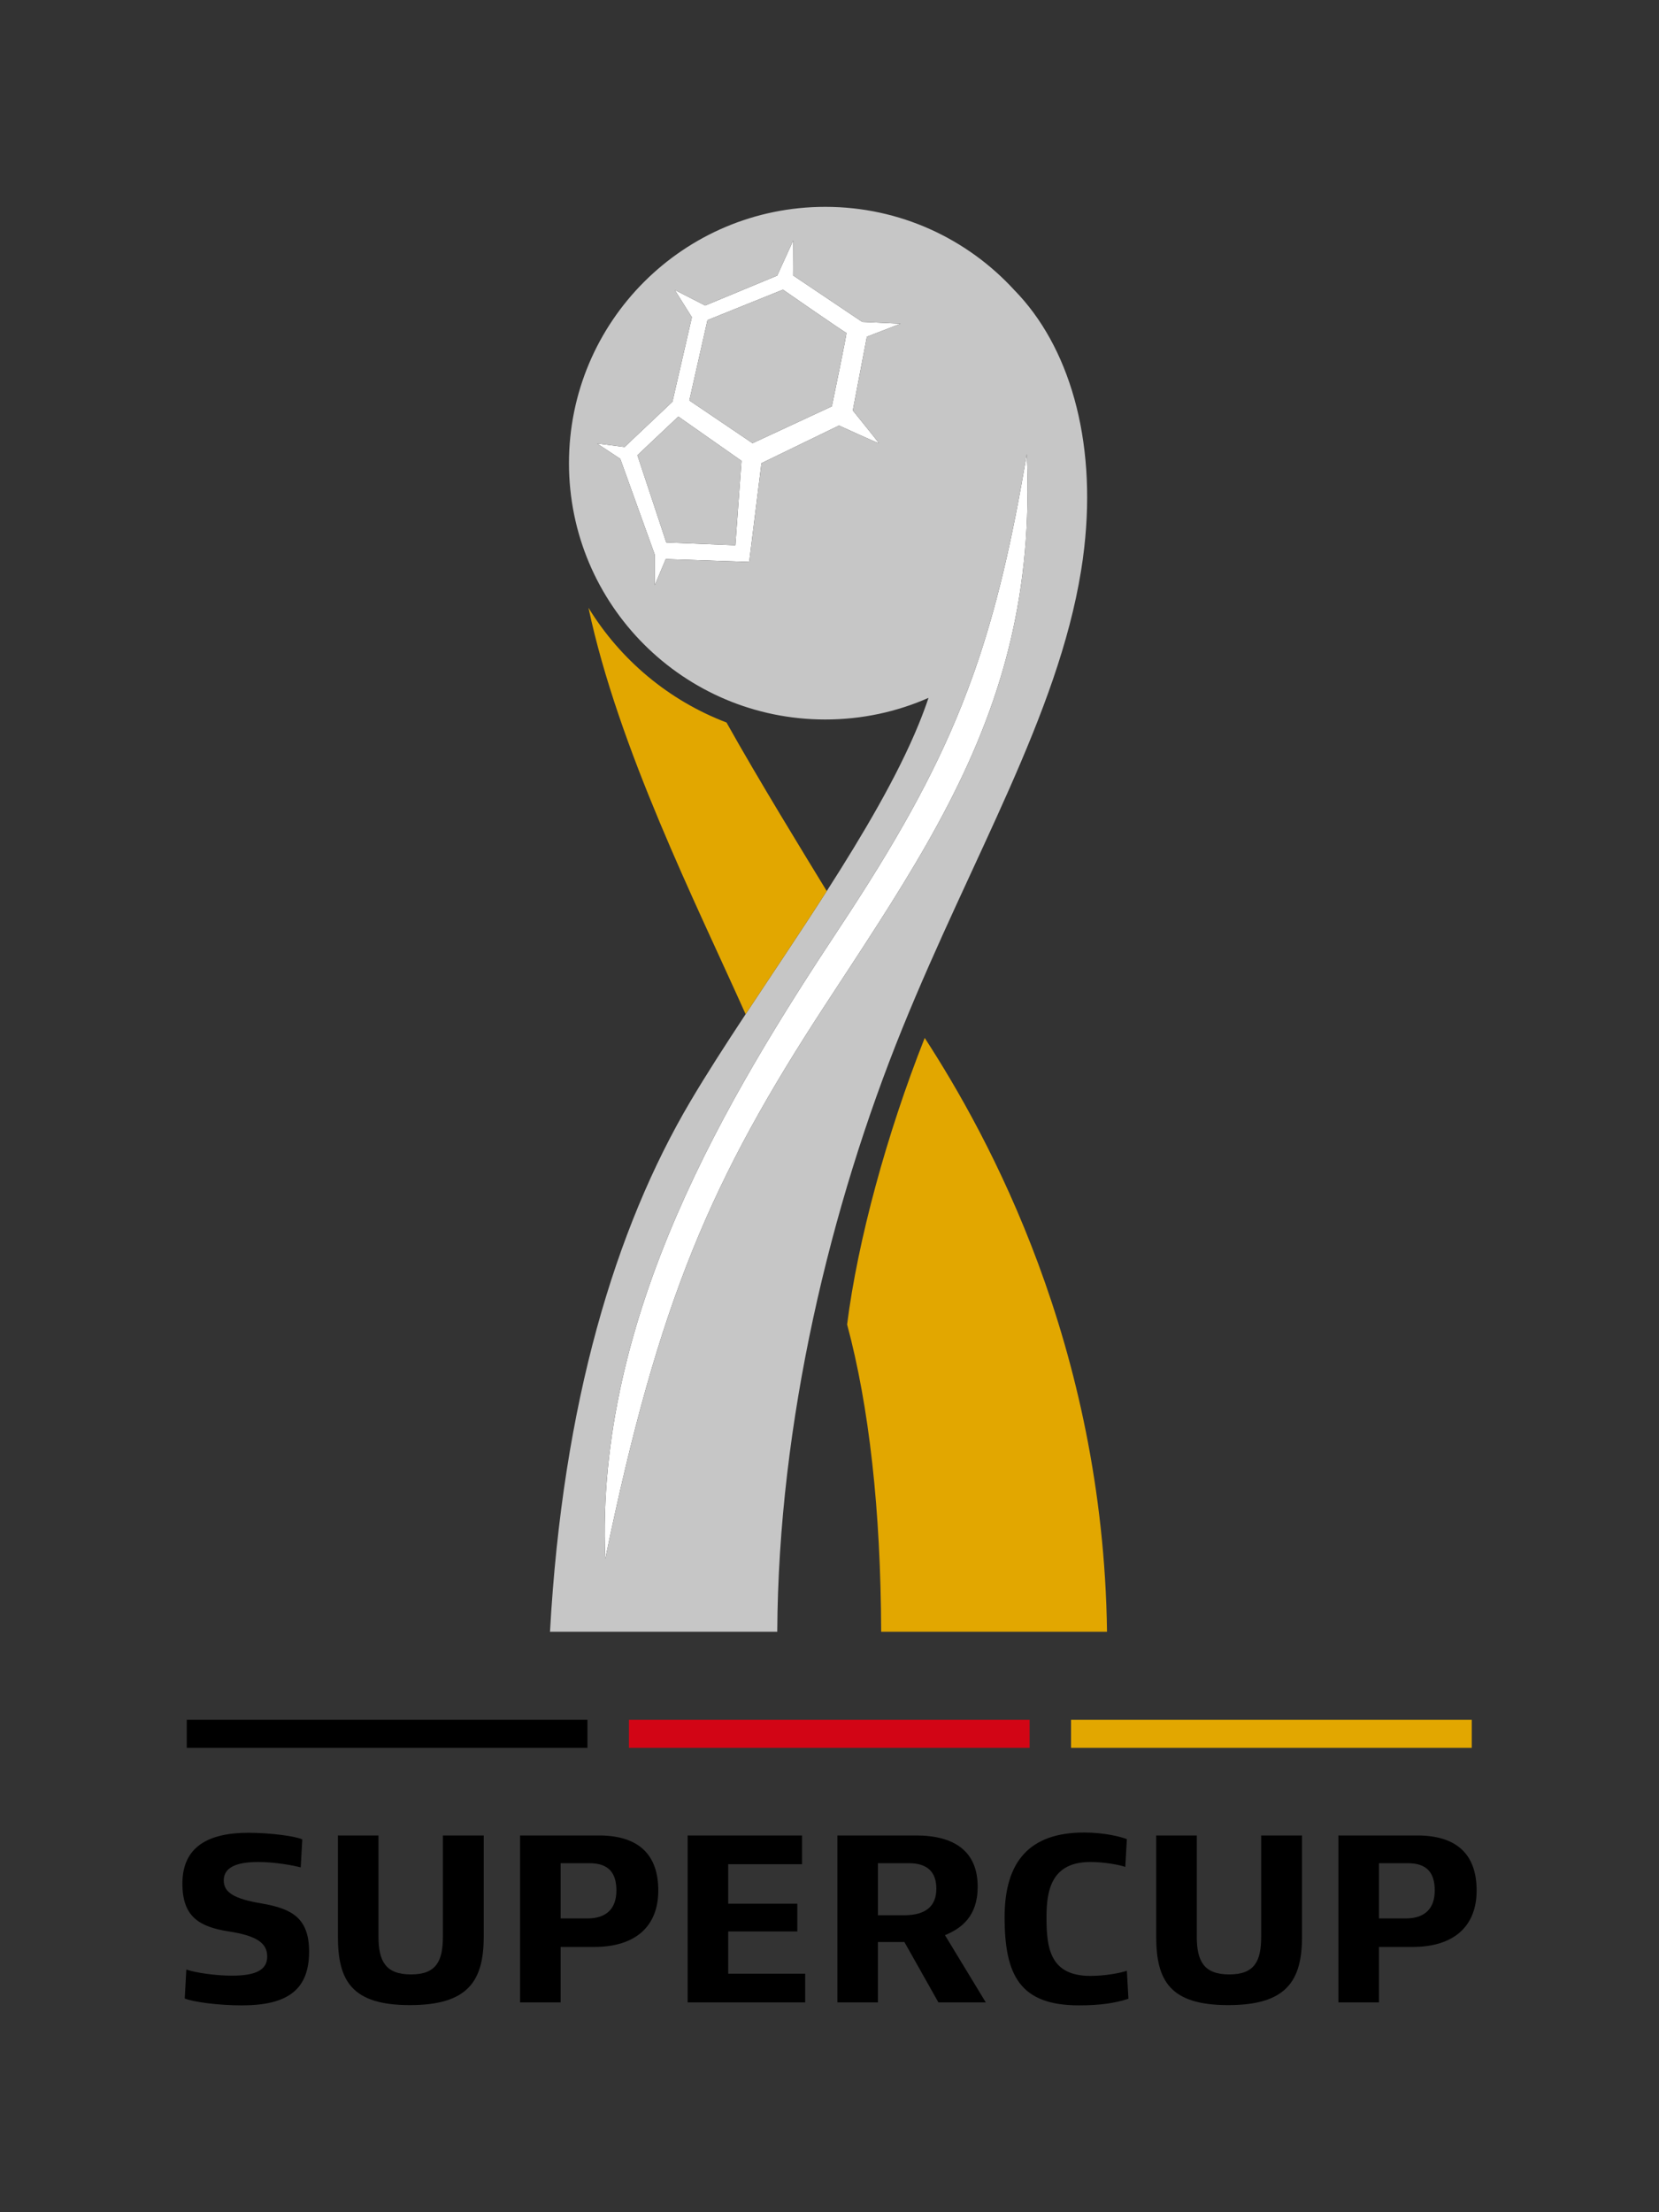 <?xml version="1.0" encoding="utf-8"?>
<svg xmlns="http://www.w3.org/2000/svg" height="365.148" viewBox="0 0 375.0 500.0" width="273.861">
<rect x="0" y="0" width="375.0" height="500.0" fill="#333333" stroke="none"/>
<path d="m54.66 453.25c-5.385 0-11.006-0.777-12.9-1.555l0.355-6.547c2.071 0.721 6.568 1.387 10.296 1.387 5.385 0 7.989-1.275 7.989-4.328 0-3.164-2.604-4.717-8.639-5.66-6.805-1.055-10.533-3.385-10.533-10.82 0-8.324 5.858-11.488 14.912-11.488 4.971 0 10.71 0.777 12.19 1.498l-0.355 6.326c-1.657-0.443-5.858-1.221-9.586-1.221-5.266 0-7.811 1.389-7.811 4.162 0 2.719 2.308 4.162 8.58 5.217 6.864 1.166 10.71 3.33 10.71 10.877-0.001 8.656-4.912 12.152-15.208 12.152z"/>
<path d="m109.34 437.71c0 10.043-3.55 15.482-16.687 15.482-13.077 0-16.272-5.439-16.272-15.482v-22.863h9.172v22.863c0 5.604 1.657 8.545 7.337 8.545s7.219-2.941 7.219-8.545v-22.863h9.231v22.863z"/>
<path d="m134.36 440.04h-7.633v12.541h-9.172v-37.734h17.811c8.817 0 13.433 4.162 13.433 12.43 0 8.158-5.208 12.763-14.439 12.763zm-1.124-18.924h-6.509v12.486h6.036c4.379 0 6.568-2.275 6.568-6.326 0-3.939-1.716-6.16-6.095-6.16z"/>
<path d="m182 452.58h-26.569v-37.734h25.859v6.492h-16.687v8.934h15.622v6.271h-15.622v9.545h17.397v6.492z"/>
<path d="m222.83 452.58h-10.709l-7.693-13.65h-5.977v13.65h-9.172v-37.734h17.752c8.816 0 13.965 3.662 13.965 11.598 0 6.715-3.729 9.434-7.396 10.932l9.23 15.204zm-17.396-31.465h-6.982v11.766h6.096c4.969-0.057 7.1-2.275 7.1-5.994-0.001-3.606-1.835-5.772-6.214-5.772z"/>
<path d="m255.07 451.75c-3.018 0.998-6.391 1.498-11.184 1.498-13.314 0-16.805-6.77-16.805-19.922 0-12.652 5.68-19.145 17.988-19.145 4.498 0 8.285 0.943 9.646 1.498l-0.355 6.27c-1.242-0.443-4.734-1.109-7.871-1.109-8.758 0-9.941 6.271-9.941 12.486 0 6.936 0.77 13.264 9.941 13.264 3.373 0 6.805-0.666 8.227-1.166l0.354 6.326z"/>
<path d="m294.31 437.71c0 10.043-3.551 15.482-16.688 15.482-13.078 0-16.273-5.439-16.273-15.482v-22.863h9.172v22.863c0 5.604 1.658 8.545 7.338 8.545 5.682 0 7.219-2.941 7.219-8.545v-22.863h9.232v22.863z"/>
<path d="m319.34 440.04h-7.635v12.541h-9.172v-37.734h17.813c8.816 0 13.432 4.162 13.432 12.43-0.001 8.158-5.208 12.763-14.438 12.763zm-1.125-18.924h-6.51v12.486h6.035c4.379 0 6.568-2.275 6.568-6.326 0.001-3.939-1.714-6.16-6.093-6.16z"/>
<rect y="388.71" width="90.573" x="42.214" height="6.332"/>
<rect fill="#d20515" height="6.332" width="90.57" y="388.71" x="142.16"/>
<rect fill="#e2a700" height="6.332" width="90.574" y="388.71" x="242.1"/>
<path fill="#fff" d="m203.58 73.16-7.63 2.95-3.181 16.66s5.841 7.22 5.9 7.4c0.061 0.17-9.02-3.99-9.02-3.99l-17.53 8.51-2.769 22.31-18.86-0.64-2.48 5.9v-6.88l-7.81-21.68-5.26-3.47 6.24 0.8 10.82-10.23 4.39-19.09-3.87-6.18 6.88 3.52 16.28-6.76 3.61-7.92-0.05 7.86 15.67 10.53 8.67 0.4zm-15.55 18.68s3.47-16.66 3.291-16.6c-0.261 0-14.34-9.77-14.34-9.77l-17.06 6.88-4.1 18.16 14.28 9.66 17.929-8.33zm-21.81 31.4 1.39-19.08-14.28-10.01-9.25 8.74 6.53 19.72 15.61 0.63z"/>
<path fill="#fff" d="m232.09 102.61c0.73 15.65-0.67 29.44-3.649 42.1-0.7 2.94-1.471 5.81-2.33 8.63-8.061 26.56-23.101 48.59-39.55 73.75-25.74 39.38-37.65 66.66-49.75 125.25-2.31-55.13 27.85-104.69 53.02-142.73 12.53-18.94 21.15-34.16 27.6-50.34 0.98-2.45 1.9-4.92 2.79-7.43 4.989-14.21 8.589-29.64 11.869-49.23z"/>
<path fill="#e2a700" d="m250.23 368.8h-51.05c-0.09-27.56-2.729-50.95-7.699-69.45 2.39-18.909 8.93-43 17.539-64.76 14.42 22.21 40.34 69.35 41.21 134.21z"/>
<path fill="#c6c6c6" d="m229.31 65.6c12.271 12.54 18.591 33.52 15.761 58.27-0.19 1.71-0.431 3.43-0.71 5.14-5.271 32.61-24.681 64.7-40.37 103.36-16.33 40.25-28.05 89.149-28.3 136.43h-51.37c2.88-51.8 14.79-91.18 31.7-119.81 3.65-6.18 7.95-12.84 12.52-19.76 5.93-8.99 12.31-18.42 18.34-27.83 8.311-12.98 15.95-25.93 20.75-37.64 0.84-2.05 1.59-4.06 2.25-6.03-7.14 3.15-15.03 4.89-23.33 4.89-32 0-57.94-25.94-57.94-57.93 0-32 25.94-57.94 57.94-57.94 16.929 0 32.169 7.27 42.759 18.85zm-0.87 79.11c2.979-12.66 4.38-26.45 3.649-42.1-3.28 19.59-6.88 35.02-11.87 49.23-0.89 2.51-1.81 4.98-2.79 7.43-6.449 16.18-15.069 31.4-27.6 50.34-25.17 38.04-55.33 87.6-53.02 142.73 12.1-58.59 24.01-85.87 49.75-125.25 16.45-25.16 31.49-47.19 39.55-73.75 0.861-2.82 1.631-5.69 2.331-8.63zm-32.49-68.6 7.63-2.95-8.67-0.4-15.67-10.53 0.05-7.86-3.61 7.92-16.28 6.76-6.88-3.52 3.87 6.18-4.39 19.09-10.82 10.23-6.24-0.8 5.26 3.47 7.81 21.68v6.88l2.48-5.9 18.86 0.64 2.77-22.31 17.53-8.51s9.08 4.16 9.02 3.99c-0.06-0.18-5.9-7.4-5.9-7.4l3.18-16.66z"/>
<path fill="#c6c6c6" d="m191.32 75.24c0.18-0.06-3.291 16.6-3.291 16.6l-17.93 8.33-14.28-9.66 4.1-18.16 17.06-6.88c0.001 0 14.081 9.77 14.341 9.77z"/>
<path fill="#e2a700" d="m164.22 163.3c7.11 12.74 17.94 30.37 22.66 38.1-6.03 9.41-12.41 18.84-18.34 27.83-11.3-25.25-28.79-60.15-35.52-91.86 7.2 11.76 18.15 20.96 31.2 25.93z"/>
<polygon fill="#c6c6c6" points="153.33 94.15 167.61 104.16 166.22 123.24 150.61 122.61 144.08 102.89"/>
</svg>